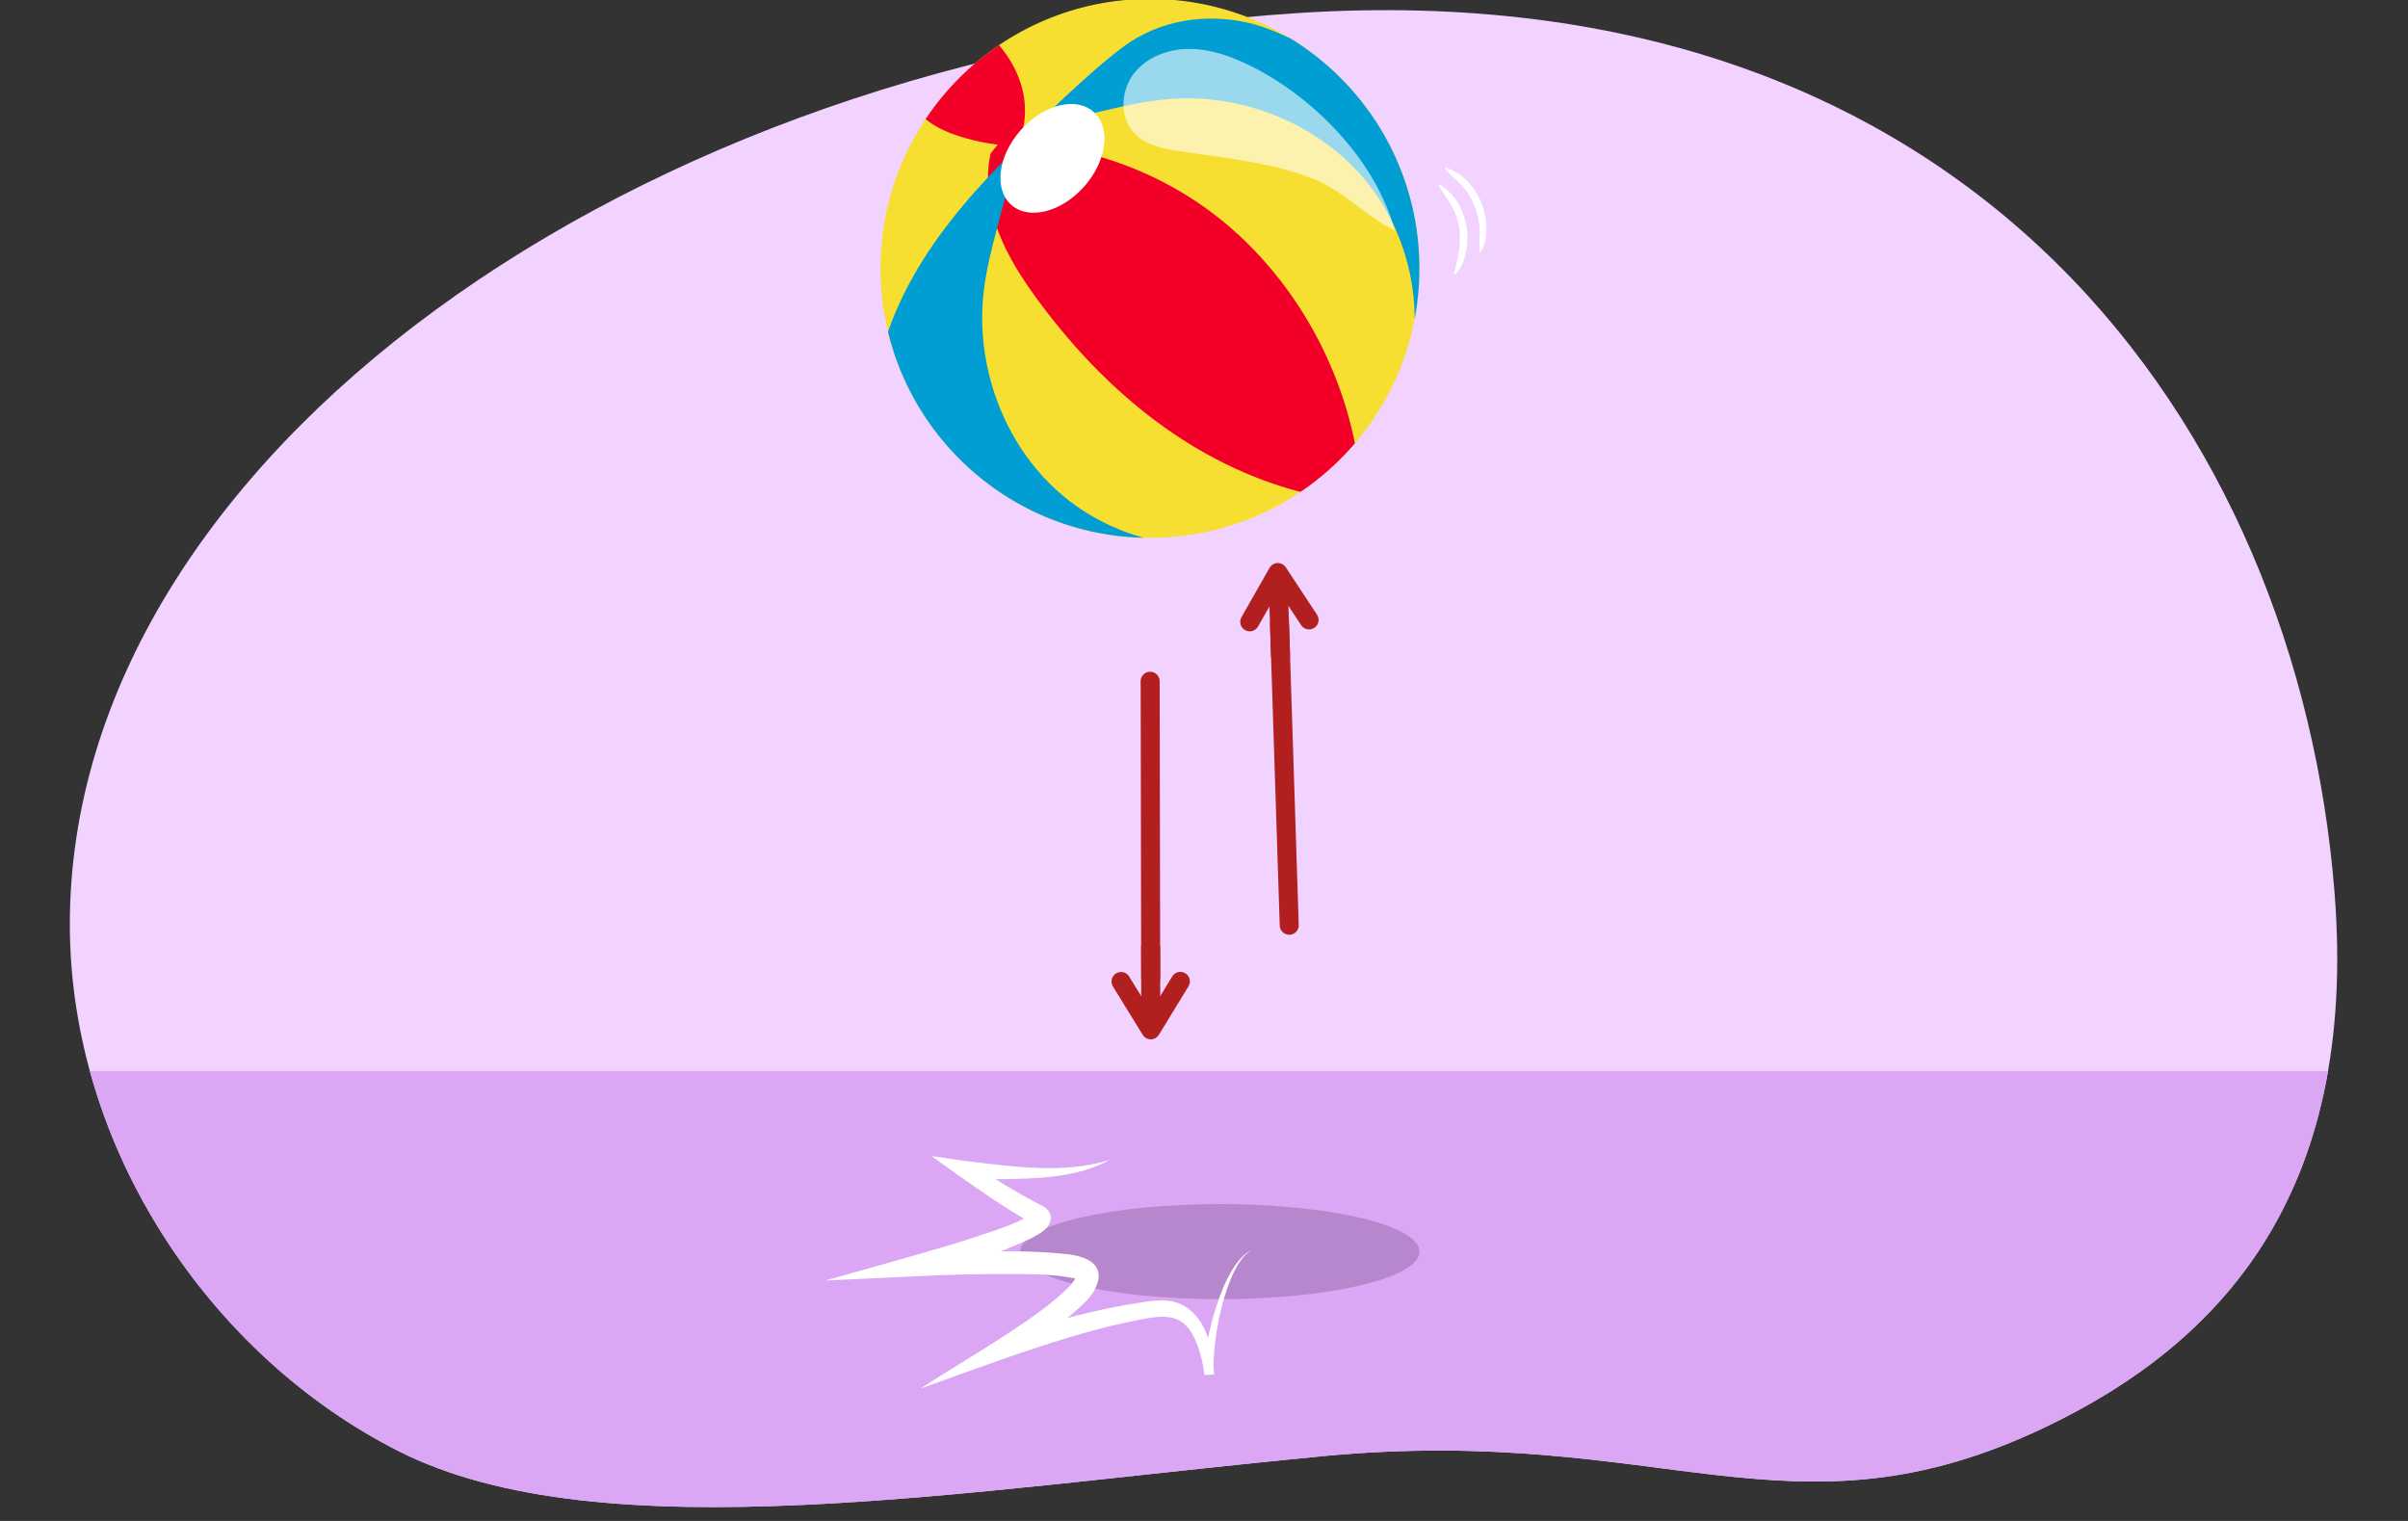 <?xml version="1.0" encoding="UTF-8"?><svg id="l" xmlns="http://www.w3.org/2000/svg" width="380" height="240" xmlns:xlink="http://www.w3.org/1999/xlink" viewBox="0 0 380 240"><rect x="0" y="0" width="380" height="240" fill="#333333" stroke="none"/><defs><clipPath id="m"><path d="M11.02,145.85c0,35.41,22.22,68.18,51.94,83.16,32,16.14,89.15,6.18,145.74,.77,53.94-5.15,73.87,14.66,114.18-4.64,27.36-13.1,49.26-36.48,45.54-84.14C362.68,67.69,311.48-4.83,204.82,2.06,100.3,8.81,11.02,72.31,11.02,145.85Z" fill="#f2d2ff"/></clipPath><clipPath id="n"><circle cx="181.47" cy="42.35" r="42.52" fill="#f7df31"/></clipPath></defs><g><path d="M11.02,145.85c0,35.41,22.22,68.18,51.94,83.16,32,16.14,89.15,6.18,145.74,.77,53.94-5.15,73.87,14.66,114.18-4.64,27.36-13.1,49.26-36.48,45.54-84.14C362.68,67.69,311.48-4.83,204.82,2.06,100.3,8.81,11.02,72.31,11.02,145.85Z" fill="#f2d2ff"/><g clip-path="url(#m)"><rect x="-14.95" y="169" width="410.01" height="70.7" transform="translate(380.1 408.7) rotate(-180)" fill="#dba6f4"/></g></g><g><g><circle cx="181.47" cy="42.35" r="42.52" fill="#f7df31"/><g clip-path="url(#n)"><g><path d="M156.33,24.21c-.92,4.13-.27,8.49,1.25,12.44,1.51,3.95,3.85,7.52,6.36,10.92,5.94,8.03,13,15.28,21.27,20.87,8.26,5.59,17.76,9.48,27.66,10.62l1.94-1.98c-1.14-14.62-7.76-28.74-18.24-38.96-10.49-10.22-23.97-15.27-38.57-15.99l-1.66,2.08Z" fill="#f30028"/><path d="M160.27,24.9l-2.78,10.55c-.91,3.45-1.82,6.91-2.24,10.45-1.4,11.76,3.11,24.17,12.03,31.93,8.92,7.76,22.06,10.47,33.16,6.44l-20.39,7.07-34.36-16.71-8.02-8.88c.09-8.23,2.93-16.26,7.13-23.33,4.2-7.07,9.74-13.24,15.57-19.03l-.09,1.5Z" fill="#009ed2"/><path d="M163.11,21.02l.29-.41" fill="none" stroke="#a1bbc2" stroke-miterlimit="10" stroke-width=".55"/><path d="M163.12,20.05l10.6-2.47c3.46-.81,6.94-1.62,10.48-1.93,11.76-1.04,23.99,3.86,31.45,13.03,7.46,9.17,9.76,22.43,5.4,33.44l10.01-15.32-13.7-30.25c-2.54-4.56-7.35-7.3-12-9.63-2.71-1.36-5.49-2.67-8.44-3.34-6.69-1.52-13.97-.44-19.71,3.84-5.74,4.28-14.09,12.63-14.09,12.63Z" fill="#009ed2"/><path d="M159.33,22.84c-.48,.43-12.85-1.07-14.81-6.13l10.59-12.21c7.91,7.05,7.02,14.21,5.98,16.95l-1.76,1.39Z" fill="#f30028"/><ellipse cx="166.08" cy="25" rx="9.8" ry="6.7" transform="translate(37.31 132.81) rotate(-48.5)" fill="#fff"/></g></g></g><path d="M197.39,10.42c-3.01-1.5-6.26-2.68-9.62-2.7-3.36-.02-6.85,1.27-8.89,3.95-2.03,2.68-2.21,6.83,.08,9.3,1.86,2.01,4.78,2.55,7.48,2.94,6.84,.99,13.87,1.69,20.38,4.14,5.16,1.94,8.68,6.07,13.28,8.34-2.95-11.03-12.72-21-22.71-25.98Z" fill="#fff" opacity=".6"/></g><ellipse cx="192.5" cy="197.5" rx="31.5" ry="7.5" fill="#623d72" opacity=".3"/><path d="M197.61,197.21c-4.24,2.12-6.53,15.14-6.03,19.62l-1.52,.1c-.17-1.54-.54-3.15-1.07-4.59-2.17-5.96-5.87-4.72-10.92-3.73-10.36,2.15-22.81,6.95-32.85,10.51,5.84-3.78,16.21-9.74,21.4-14.16,1.12-.97,2.76-2.35,3.24-3.57,0,.01,0,.17,.07,.3,.17,.28,.19,.16-.07,.1-4.19-.95-8.77-.69-13.18-.75-3.65,.03-7.33,.13-10.98,.3l-15.47,.72c5.76-1.62,17.59-4.86,23.1-6.67,3.19-1.11,6.68-2.03,9.42-3.77,.05-.04,.09-.1,0,.04-.21,.28-.11,1.08,.17,1.31,.24,.24,.27,.19,.04,.08-4.06-2.18-7.77-4.82-11.52-7.45l-4.46-3.18,5.37,.78c7.49,.87,15.45,2.12,22.79-.18-5.19,2.85-11.43,2.96-17.22,3.05-1.97,0-3.91-.07-5.9-.24l.91-2.4c3.73,2.39,7.52,4.79,11.45,6.8,.46,.16,1.47,.94,1.43,1.89,0,1.84-1.97,2.64-3.15,3.31-5.43,2.57-10.91,4.16-16.59,5.87l-.57-3.47c7.52-.33,14.82-.71,22.4,.02,2.19,.2,5.81,.87,5.46,3.92-.53,2.73-2.71,4.23-4.52,5.88-2.99,2.42-6.12,4.42-9.36,6.36l-1.37-2.91c6.39-2.13,12.79-3.97,19.43-5.17,2.63-.35,5.28-1.14,7.97-.45,4.73,1.54,5.95,7.08,6.08,11.41l-1.52,.1c-.31-4.75,2.88-17.86,7.54-19.77h0Z" fill="#fff"/><g><polyline points="181.5 107.5 181.51 109.95 181.58 150.58 181.59 154.3" fill="none" stroke="#b11f1e" stroke-linecap="round" stroke-miterlimit="10" stroke-width="3"/><g><polyline points="186.27 154.86 181.6 162.5 176.91 154.88" fill="none" stroke="#b11f1e" stroke-linecap="round" stroke-linejoin="round" stroke-width="3"/><line x1="181.58" y1="149.23" x2="181.6" y2="161.67" fill="none" stroke="#b11f1e" stroke-miterlimit="10" stroke-width="3"/></g></g><g><polyline points="203.45 146 203.37 143.55 202.04 102.26 201.92 98.53" fill="none" stroke="#b11f1e" stroke-linecap="round" stroke-miterlimit="10" stroke-width="3"/><g><polyline points="197.22 98.12 201.65 90.34 206.58 97.82" fill="none" stroke="#b11f1e" stroke-linecap="round" stroke-linejoin="round" stroke-width="3"/><line x1="202.08" y1="103.62" x2="201.68" y2="91.16" fill="none" stroke="#b11f1e" stroke-miterlimit="10" stroke-width="3"/></g></g><path d="M229.43,43.25c1-3.73,1.67-7.31-.41-10.82-.59-1.15-1.46-2.03-2.01-3.25l.1-.11c3.57,2.03,5.1,6.78,4.24,10.67-.29,1.31-.7,2.67-1.79,3.58l-.12-.08h0Z" fill="#fff"/><path d="M233.47,39.78c-.1-1.35,.12-2.55,.02-3.8-.16-2.47-1.13-4.83-2.79-6.67-.83-.99-1.87-1.66-2.67-2.73l.08-.13c3.92,1.2,6.46,5.5,6.46,9.49,0,1.34-.1,2.76-.97,3.89l-.14-.05h0Z" fill="#fff"/></svg>